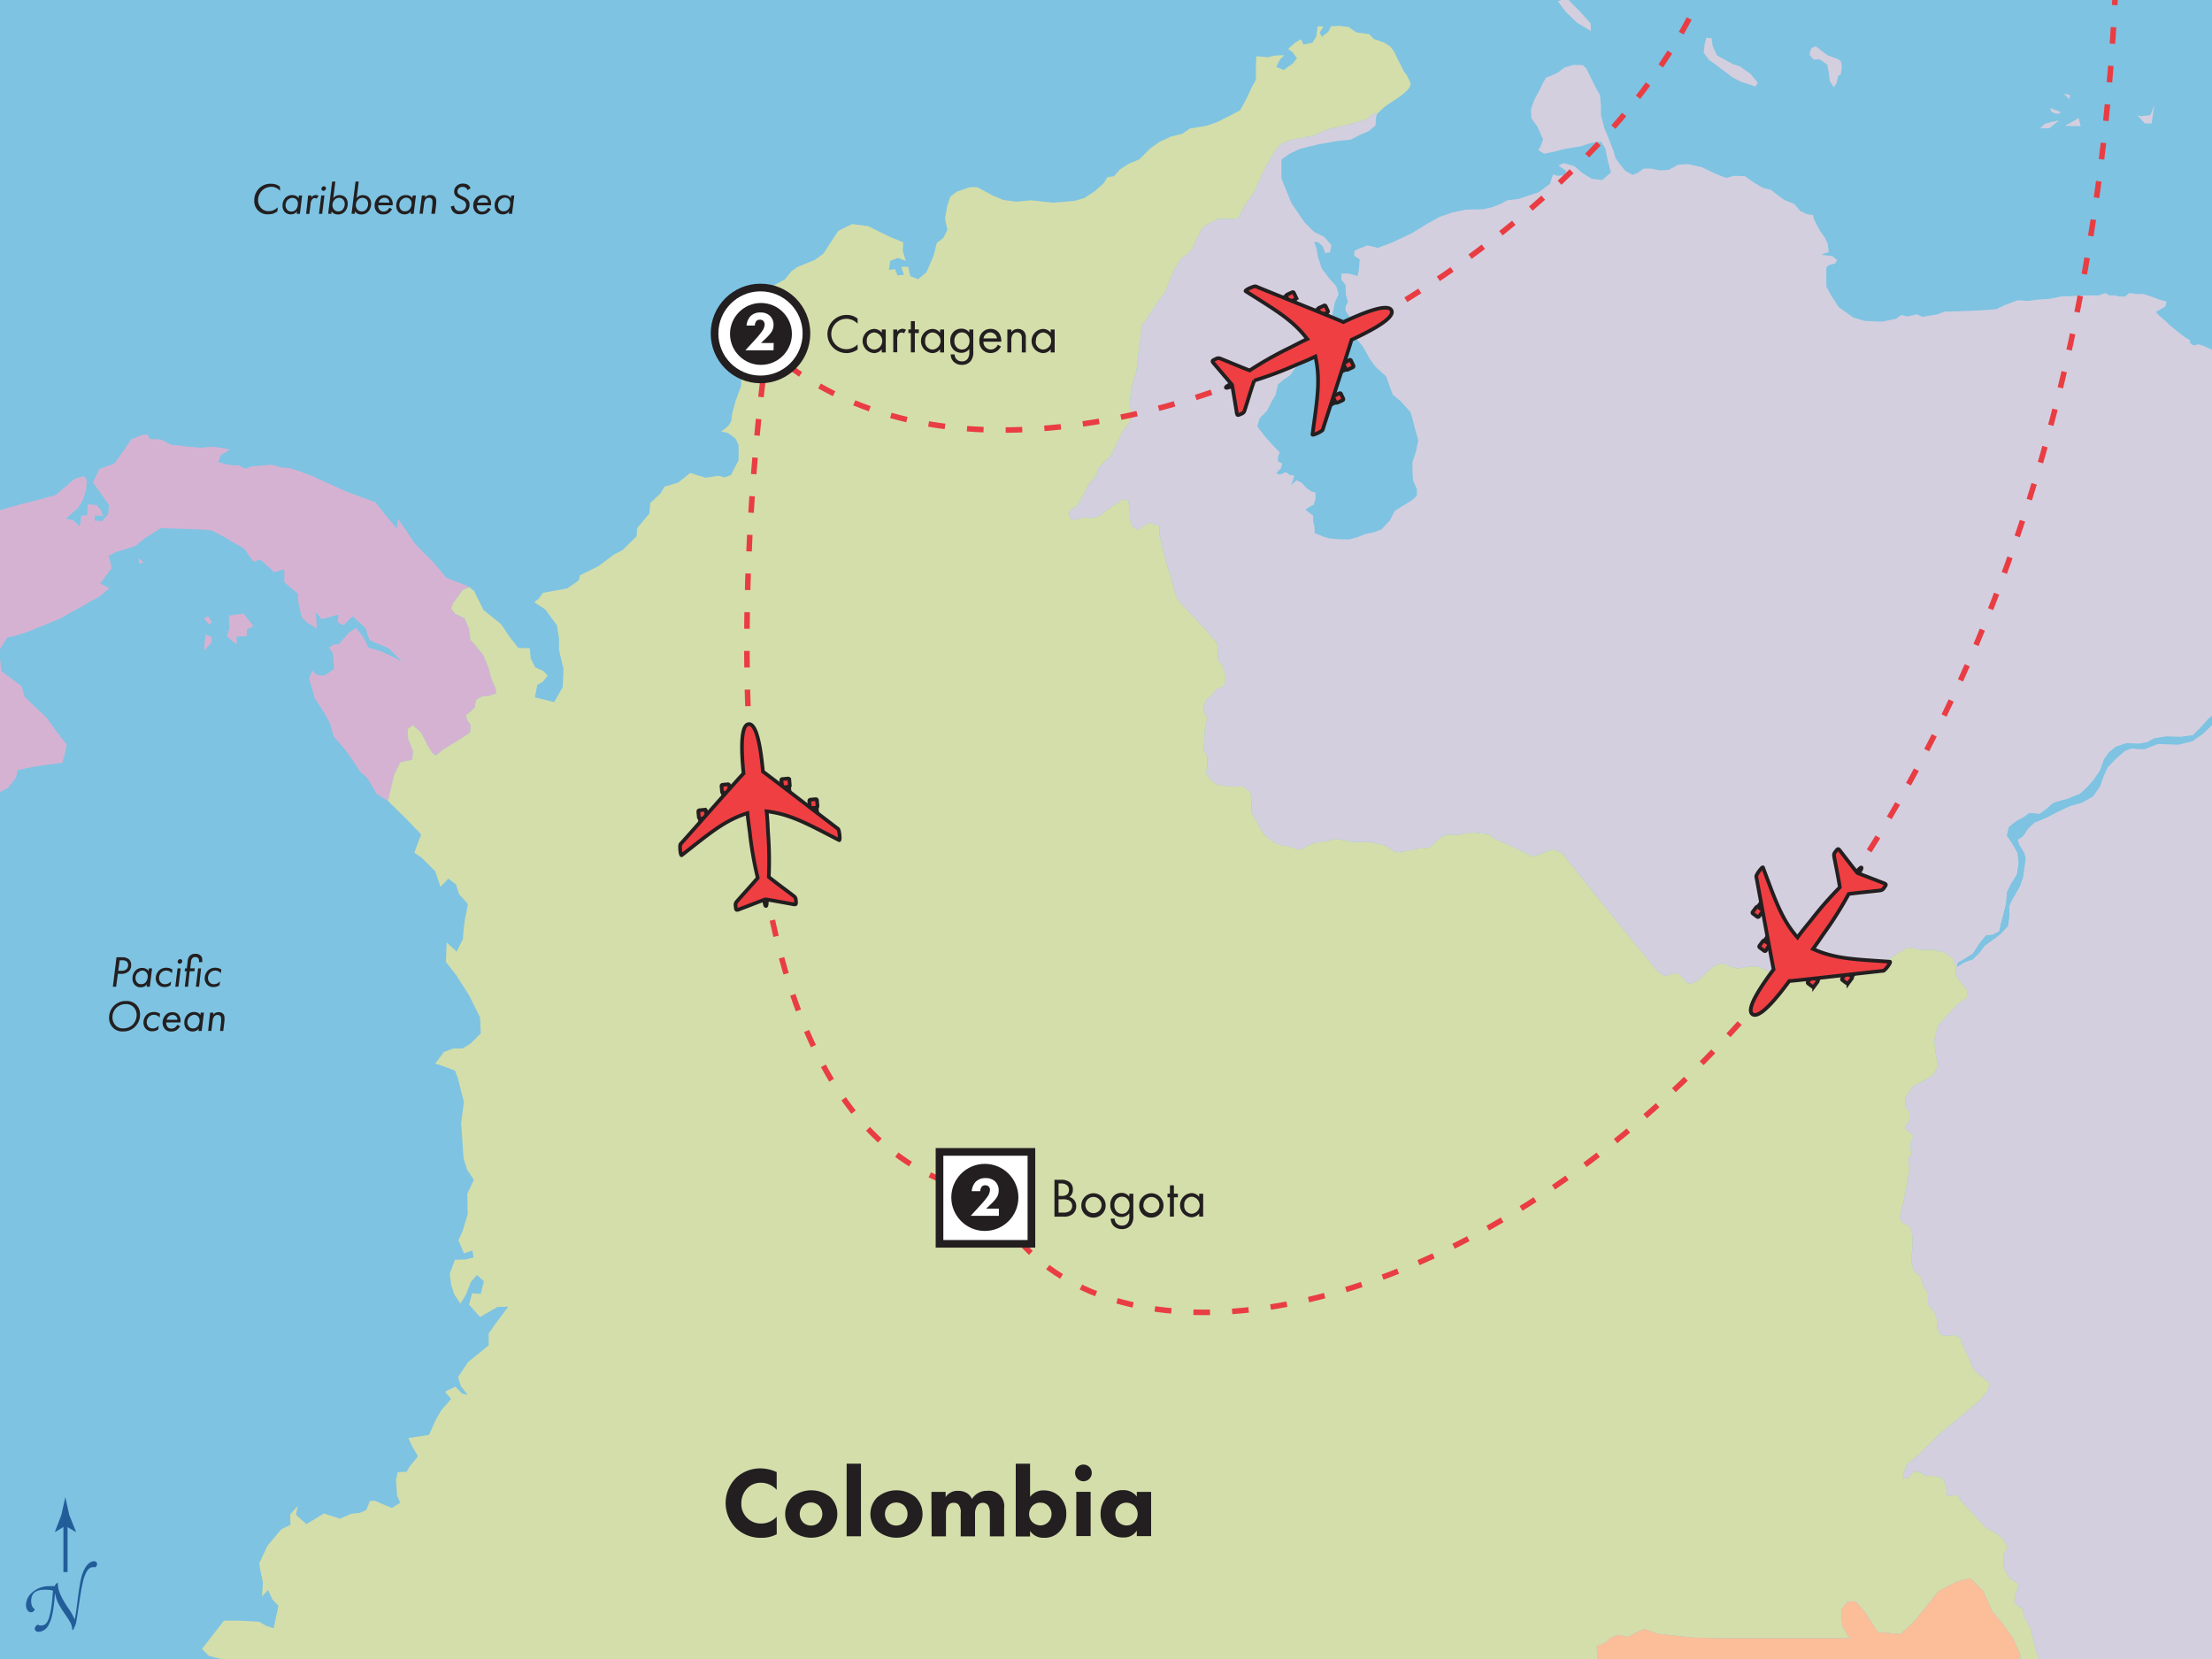<svg xmlns="http://www.w3.org/2000/svg" xmlns:xlink="http://www.w3.org/1999/xlink" viewBox="0 0 400 300"><rect x="0" y="0" width="400" height="300" fill="#333333" stroke="none"/><defs><style>.a,.m{fill:#fff;}.a,.e{stroke:#231f20;stroke-width:0.5px;}.b{fill:#231f20;}.c,.d{fill:#225d9a;}.d{stroke:#225d9a;stroke-width:0.75px;}.e{fill:#ef3f43;}.f{fill:#7ec3e2;}.g,.l{fill:none;}.h{fill:#d6b2d2;}.i{fill:#d3cfdf;}.j{fill:#d4deab;}.k{fill:#fbbe99;}.l{stroke:#e93d43;stroke-dasharray:3 4;}</style><symbol id="a" viewBox="0 0 22.28 25.5"><path class="e" d="M7.72,9c0,.17-.08.31-.17.31H6.83c-.09,0-.17-.14-.16-.31v-.7a.17.17,0,0,1,.17-.17h.71a.17.17,0,0,1,.17.17Z"/><polygon class="e" points="7.56 10.4 6.79 10.39 6.8 9.26 7.58 9.27 7.56 10.4"/><path class="e" d="M4.25,12.15c0,.17-.08.31-.17.3H3.36c-.09,0-.17-.14-.16-.31v-.7a.17.17,0,0,1,.17-.16h.72a.16.16,0,0,1,.16.16Z"/><polygon class="e" points="4.09 13.59 3.32 13.58 3.33 12.44 4.11 12.46 4.09 13.59"/><path class="e" d="M14.89,9c0,.17.08.31.17.3h.71c.1,0,.17-.14.16-.31v-.7a.16.16,0,0,0-.16-.16H15a.15.15,0,0,0-.16.17Z"/><polygon class="e" points="15.04 10.4 15.82 10.39 15.8 9.26 15.02 9.27 15.04 10.4"/><path class="e" d="M18.36,12.15c0,.17.08.31.18.3h.71c.09,0,.16-.14.16-.31v-.7a.16.16,0,0,0-.17-.16h-.71a.17.17,0,0,0-.17.17Z"/><polygon class="e" points="18.51 13.59 19.29 13.58 19.27 12.44 18.5 12.46 18.51 13.59"/><path class="e" d="M11.14,25.1c.13,0,.16-.58.21-.86.45.11,2.83.78,3.6,1,.27.07.32,0,.31-.55a.65.65,0,0,0-.22-.57c-.48-.47-2.23-2-3.14-2.92a50,50,0,0,0,.47-5.82c0-.53.11-1.72.08-3.09,3.24.7,5.48,2.3,9.44,4.84.17.13.18-1.37,0-1.54-1.09-1-8.6-8-9.42-8.72,0-2.57-.12-6.61-1.32-6.61s-1.35,4-1.33,6.61C9,7.54,1.49,14.62.4,15.59c-.2.17-.19,1.67,0,1.54,4-2.55,6.19-4.14,9.43-4.84,0,1.36.09,2.56.08,3.09a49.75,49.75,0,0,0,.48,5.81c-.91.89-2.66,2.46-3.14,2.93a.65.65,0,0,0-.22.57c0,.5,0,.62.31.55.77-.21,3.16-.88,3.61-1C11,24.52,11,25.1,11.14,25.1Z"/></symbol><symbol id="d" viewBox="0 0 6.5 6.5"><rect class="a" x="0.25" y="0.25" width="6" height="6"/><circle class="b" cx="3.21" cy="3.22" r="2.19"/></symbol><symbol id="e" viewBox="0 0 6.5 6.5"><circle class="a" cx="3.25" cy="3.25" r="3"/><circle class="b" cx="3.28" cy="3.28" r="2.02"/></symbol><symbol id="f" viewBox="0 0 12.83 24.36"><path class="c" d="M5,16.1c.09,0,.13,0,.17-.08a1.14,1.14,0,0,1,.42-.5c.08,0,.12,0,.12,0,0,1.28.46,2.42,1.85,4.51a11.57,11.57,0,0,1,1.16,2c0,.09,0,.08.06,0,.11-.49.26-1.42.37-2.33.53-4.26.76-5.19,1.07-6,.51-1.36,1.3-2.1,2-2.1a.52.52,0,0,1,.59.48.83.83,0,0,1-.2.51.3.3,0,0,1-.32.09.74.74,0,0,0-.28,0c-.59,0-1.25.62-1.73,2.52-.28,1.19-.4,1.9-.91,5.33-.11.73-.28,1.78-.34,2.1a2.54,2.54,0,0,1-.2.63c-.06.14-.15.39-.29.65s-.22.12-.22,0a3.08,3.08,0,0,0-.52-1.51c-.32-.62-1.38-2-1.73-2.69a6.3,6.3,0,0,1-.82-2.12c0-.16-.06-.16-.08,0-.23,3.18-.6,4.56-1.08,5.42a2.18,2.18,0,0,1-1.84,1.36c-.51,0-.82-.32-.68-.74a.94.94,0,0,1,.31-.45c.12-.09.23-.12.31-.08a.78.78,0,0,0,.45.12c1,0,1.41-.74,1.79-2.72a21.6,21.6,0,0,0,.29-2.29,10,10,0,0,1,.11-1.08c0-.17,0-.22-.09-.25a5.81,5.81,0,0,0-1.51-.12c-1.53,0-2.32.65-2.35,2,0,1.05.46,1.39.57,1.45a.18.18,0,0,1,0,.29.74.74,0,0,1-.57.33c-.65,0-.93-.71-.93-1.33a3,3,0,0,1,1-2.15,4.52,4.52,0,0,1,3.35-1.24A3.76,3.76,0,0,1,5,16.1Z"/><line class="d" x1="7.09" y1="13.56" x2="7.09" y2="5.02"/><path class="c" d="M7.06,5.19,5.18,6.33l0-.06L6.35,3.21,7.06,0l.71,3.21L9,6.27l0,.06Z"/></symbol></defs><title>5DColombia17</title><polygon class="f" points="-2.6 303 -3 -2.33 402.6 -3 403 302.33 -2.6 303 -2.6 303"/><path class="g" d="M-.63,92.44l2.18-.62,2.18-.62,3.18-.81,3.18-.87,1.68-1.43,1.68-1.43.87-.31.87-.25.25.37.25.44-.06.81-.06.87-.25.87-.31.87-.44.75-.5.81L13,92.81l-1.12,1,.69.13.69.12.56.56.56.62.19-1,.12-1,.56-.06h.5l.06-1,.06-1,.81.06.75.06.44.5.37.44.19.56.19.5-.75-.06h-.75v.93h.69l.62.06.56-.62.56-.62.06-.87.06-.81-1.43-2.06-1.43-2L17.38,86l.56-1.18,1.37-.5,1.37-.5,1.18-1.68,1.18-1.68.37-.56.37-.5.94-.37.93-.37.5-.06.44-.06.31.44.25.44h1l.93.06.87.44.87.5,1.31.12,1.31.19,1.5.13,1.49.12,1.12-.12,1.12-.06,1.5.25,1.43.25-.81.5-.87.5-.25.69-.25.62,1.06.25,1,.25.87.06h.81l.62.31.56.31.56-.25.62-.19,1.74-.12L49,84l.93.25,1,.31h.75l.75.06,2,.69,2,.75,3.12,1.43,3.18,1.43,2.56.94,2.56.93,1.93,2.43,2,2.37.06-.94.06-.93L73.47,96,75,98.3,76.65,100l1.68,1.68L79.52,103l1.18,1.43,2.06.81,2.06.81-.62.37.69-.31.87.75,1.68,3.43,3.18,2.56,1.56,2.31,1.56,2h2.06l.19,1.93.81,1.56,1.5.69.75.81-.87,1.12-1,.56-.44,2.24,3.49.87,1.56-2.74.12-3.24-.81-3.43V115.5l-.37-2.43-2.12-2.87-2-1.31.81-.62.75-1.06,4.42-.81,2.06-1.43.25-.93,3.37-1.68,2.74-2.06,1.56-.81L115.11,97l.12-1.5,2.18-2.62.19-1.93,1.87-1.74.69-1.19,2.49-.75,2.18-1.74,2.74.87,2.37-.37,1.06.31,1.18-.44,1.37-2.68V80.47L133,79.29l-1.37-1L130.44,78l1.25-1,.56-.94.12-1.25.69-2.49.94-2.49.12-3.05,1.12-1.25.12-1.87-4.67,2.68,2.06-1.81L134,62.64l1.43-.62-.31-1.62L134,60.21l1.93-2.37.44-1.25V54.67l1-.93,2.24-1.93L142,50.49l1.18-1.5,1.12-.75L147.33,47l1.56-1.12,1.25-1.93,1.43-2.18,2.49-1.25,2.93.37,2.49,1.25,1.56.75,2.31.94-.13,1.5.56,1.87-1.37-.56-1.43.56-.25,1.62,1.12-.12.44,1.12,1.18-.12-.5-1.43h1.25l.37,1.68,1.43.56,1.5-1.25,1.31-3.05.56-2.24,1.18-.94.75-1.43-.44-2,.37-2.31.56-1.68,1.18-.93,1.31-.44,1.06-.37h1.37l1.25.69,1.5.81,1.93.81,2.37.31,2.68-.25,3.86.44,3.93-.31,1.87-.56,1.81-1.18,1.62-1.43.68-1.12,1.18-.19,1.12-1.25,1.56-1L206,28.8l2-2,1.68-1.18,2.06-.93,2-.5,1.37-.94,3-.5,2-.69,2.8-1.43,1.31-.69.75-1.31.56-1.12.81-1.74.75-1.37V11.85l.06-1.68,2.06.19L230.6,10l1.68-.06-.81.75-.68,1.37,1.37.56,1.62-1.18.75-.94-.81-1.12-.81-.56,1.43-1.25.94-.5.44.93,1.62-.31L238,6.61l.25-1.87,1.06.06-.68,1.06.37.81,1.18-.93.5-1,1.56-.06,1.56.19,1.5,1,2.31.31.81.87,1.81.62,1.18.75.69.93.56,1.18.69,1.31.5,1.06.5.62.44.87.31.75-.19.62-.44.56-.93.81-.94.68-1.18.75-1.12.81-1.18,1.12h0l-.24.49-.13,1.68-1.31,1.06-1.62.69-1.56.81-2.43.25-3.49.62-3.3.81-1.93.93-1.37,1v3.37l.56,1.43,1.25,3.05,2.37,3.49L237.65,42l1.81.87,1.31,1.5-.25,1.31-.87.12-.44-1.18-.87-.81h-.69l.44,1.25.25,1.5.69,2.06,1.31,1.75,1.31,1.43.44,1.43-.68,1.5-.44,2.18-.19,1.74-.25,1.12-1.31.75L237,61.9l-1.18,1.5-.56,1.87-1.12,1.37-.87,1.25-1.12.75-1.06.87-.44,1.93L230,72.56l-.87,1.75-1.31,1.31-.44,1.5,1.31,1.75,1.56,1.74,1.18,1.18-.31.87v.75l.75.44-.19.81-.87.93.62.25,1.12-.44.62.44L234,86l-.19.81-.44.93,1.06-.93.94.5.93,1,.87.56.68.19v1.12l-.31,1.06-.81.44-.75.44.69.56.75.56v1l.25,1.06v1.06l.87.37.75.31,1.06.31,1.49.12,2.06.06,1.43-.37,1.56-.62,1.56-.31,1.31-.5,1.5-1.56.93-1.81,1.5-.94,1.62-1,.87-.81V88.45l-.68-1.56-.12-1.68V83.59l.62-1.87.44-2.12-.62-2.18-.37-1.5L255,74.49l-1.68-1.87-1.5-1.25-.62-1.68-.56-1.62-2-1.81L247.74,65l-1.37-2.43-1.25-1.43-.25-1.25.25-1.18-.81-1.06-1-1.37v-.81l.44-.81-.37-1.31-.06-1.81-.75-.87V49.49l1.06-.06,1.31.31.56.19.25-1.37.13-1.68-1-.62.06-.93.87-.37,1.43-.56,1.93.44,2.49-.93,3.68-1.74,2.87-1.75,2.12-1.18,2.37-.81,2.43-.5,3.05-.06,1.62-.37,1.5-.56,1.25-.69L274.6,36l3.62-1.18,2.06-1.56.56-1.68.87.25,1.25-.12.25-.75-1.37-1,.93-.44,1.93.56,1.43,1.25,1.75,1.06,1.87.19,1.56-1.37-.56-2.06-.44-2.24-.81-1.25-1.87.25-1.68.56-3,.5-2.18.56-1.56.31-1.06-.69.44-.69.44-1.25L278,22.82l-1.06-1.43-.06-1.62.56-1.62,1-1.87L279,15l.56-.93.81-.31,1.25-.56,1.25-.94,1.68-.5,1.68.06.62.62.75,1.56.87,1.74.81,1.43.19,1.93v1.68l.62,2.49.56,1.25.62,1.62.5,1.25.31,1.18.75,1.06,1.06,1.31,1.31.69.87-.31,1.12-.81h1.37l1.43.31,1.68-.06,1.74-.94,1.75-.12,2.55.56,2.31,1.12,2.06.81,1.5-.37,1.93.06,1.75,1.25,1.5.87,1.5.37,1.31,1.06,1.06.75,1.81.75,1.06,1.25,1.18.56,1.12.19.25.87.93,1.81L330,43l.5,1.06.19,1.56-.69.12-.62.31,1.93.25.87.69-.31.62-1.18.31-.44.44V51.8l.87,1.62,1.37,2.12,2.62,1.87,2.06.62,3.12.12,2.55-.5.94-.69,1.12.25,1.74-.37,1,.44,2.68-.44,1.25-.5,2.24-.06,2-.06,2.68-.12,2.49-.19,1.56-.75,2.31-.87,1.93.12,1.81-.25,2.06-.12,2.06-.44,1.81-.06,2.62-.12h2.43l1.18-.44.69.44h1.12l.56.19h1.18L385,53l1.37.19h1.18l1.18.37,1.49.56,1.5.44-.19.87-1.74,1,.62.69,1.12.93.87.87,1.18.94,1.25,1,1.12.69V62l.62.44.93-.19.81.25,1.93.87,2.24.81.12.05L402.6-3-3-2.33l.13,95.65,1.06-.39ZM387.23,21l1.62-.19.69-1.74-.44,3.24h-1.25l-1.31-1.43Zm-11.34.31.38,1.5-2.87-.06,1.68-.93Zm-1.56-4.18-.12.81-1-1Zm-1.56,3.18-.77.27-1-.32-.31-.76Zm-3,2.06,1.19-.32,1.37-.3-1.75,1.43h-1.68ZM327.33,9.29l.25-.62.75-.31,1.06.81,1.06.81,1,.37,1,.37.44.31.19,1.12-.19,1.25-.5.37L332.13,15l-.5.87-.75-1.18-.19-1.5-.25-1.43-1.37-1-1.06.06-.31-.25-.5-.69ZM308.26,7.92l.31-1.12.44.06.5.06.19,1.37.81,1.74,1.74.93,1.12.62,1.18.37,2,1.37L317.86,15l-.44.69-2.62-.87L313.25,14l-1.62-1.25-1.68-1.25-.93-.69-.94-1.25Zm-25-8.29,2.49,2.49,1.87,2.12.06,1.37-2.49-1.5-2.06-2L281.71.25Z"/><path class="g" d="M40.63,300.18l-2.87-.75-1.25-1.25,4-5.11h2.81l3.55.19,1.25.75,1.37.44.87-4.05-1.12-1.19-.75-1.68-1.12,1.18.19-2.49L47.11,284l-.25-1.31,1.49-3.18,2.49-3,1.68-.81-.06-1.87,1.37-1.56-.31,1.62,1.87,1.68,3.18-1.93,2.87.94,2.06-.87,1.56-.19,1.18-.5.62-1.62.87-.06,3.12,1.31,1.5-.94-.56-1.43-.19-2.74.31-1.37,1.62-.06.56-1,1.5-1.81-1.06-1.81L73.85,260l3.74-.56,1.12-2.55L79.77,255,81.58,253l-1.12-1.31,1.87-.93L83.57,252l1,.25-1.25-1.62-.5-1.62,1.81-2.68,3.74-3.05v-2.12l1.25-1.81,2.31-3.05-2,.06-3.12,1.81-2-2.24.56-2.06,1.56.13.56-2.31-1.25-1.12-1.12,1.31-.87,2.24-1,1.62L82.14,234l-.56-1.74-.25-2,.94-2.49,1.87-.06,1.5-.37-.19-1.25-1.56.5-1-2.37.75-1.62.93-3.05-.06-3.74,1.18-2.49-1.25-1.87-.62-2.06-.44-6.36.5-3.8-.69-2.68-.37-1.5-.56-1.49-2.49-.93-1.06-.31,1.56-2.12,1.68-.62h1.68l1.43-.87,1.87-1.87L86.81,184l-1.93-3.93-2.43-3.8L80.64,174l.12-3.55,1.81,1.68,1.12-2.24.12-1.56.25-2.06.56-2.74L83,161.68l-.56-1.75-1.37-1.06-1.43,1.5-.93-2.8-2.49-2.49-1.31-.87,1.25-3.3-2.49-2.62-3.49-3.43-1.06-.69-1-.62-.81-1.37-.81-1.37-.56-.56-.62-.5-1.37-2-1.37-2-1.12-1.31-1.12-1.31L60,132l-.31-1.12-.5-1-.56-1-.81-1.25L57,126.34l-.5-1.75-.56-1.81.25-.75.31-.81.37.37.37.37.69.13.69.06.93-.56.87-.62-.06-1.43-.13-1.43-.37-.5-.31-.56.44-.25.44-.31h.87l.87-1,.87-1,.69-.5.75-.44.69.94.69.93.44.87.37.81,1.18.31,1.18.37,1.87.87,1.81.94-1.18-1.18-1.18-1.18-1.74-.75-1.74-.75-.37-1.12-.31-1.06-1.18-1.06-1.12-1.06-.87.81-.81.81-.56-.25-.5-.31.06-.68.06-.69-.69.19-.75.19-.81.25-.81.19-.5-.62-.56-.62.12,1.43.06,1.5-.81-.5-.87-.5-.5-.5-.56-.56-.25-1.25L54,109l-.06-.81-.06-.87-1.18-1-1.25-1.06v-2.37l-.93.31-.87.25-1.31-1.18L47,101.16l-.56.25-.56.19L45,100.42l-.87-1.25-1.87-1.06-1.81-1.06-1.06-.56-1.06-.56-1.18-.12L36,95.74l-3.43-.12-3.43-.12-1.56,1-1.5.93-.81.69-.75.62-1.75.56-1.74.5-.69.37-.69.37.31,1.06.25,1.12-1.06,1.43-1,1.37L19,106l.81.37-.87.75-.87.75-1.74.93-1.68,1-1.87,1L11,111.82l-3.18,1.31-3.12,1.25-1.68.5-1.68.44L.55,116.5l-.75,1.18.25,1.81.19,1.87.93.69.93.69.87.69.87.62.31,1,.31,1,1.93,1.87,2,1.87,1.81,2.49,1.87,2.43-.37,1.62-.44,1.62-2.49.31-2.49.37-1.5.31-1.56.31-.19.69-.12.62-.69.93-.75.93-.69.37-.62.38-.75-.06-.75-.06-.87.25-.62.24L-2.6,303l45.4-.08-1-1.75Zm.76-188.86L44,111l1.82,2.26-1.17.58L44.6,115l-1.82.07v1.46L41,115l.44-1.31Zm-3.79.07.73,1.09-.51.44-.95-1Zm-.44,3.35,1.09.44v1l-1.39,1.46ZM25.13,102l-.07-1.09.95.8Z"/><polygon class="h" points="-1.32 143.05 -0.57 143.11 0.18 143.17 0.8 142.8 1.49 142.42 2.24 141.49 2.92 140.55 3.05 139.93 3.23 139.25 4.79 138.93 6.29 138.62 8.78 138.25 11.27 137.94 11.71 136.32 12.08 134.7 10.21 132.26 8.41 129.77 6.41 127.9 4.48 126.03 4.17 125.03 3.86 124.04 2.98 123.41 2.11 122.73 1.18 122.04 0.24 121.36 0.05 119.49 -0.2 117.68 0.55 116.5 1.3 115.31 2.98 114.88 4.67 114.38 7.78 113.13 10.96 111.82 12.77 110.76 14.64 109.77 16.32 108.77 18.07 107.83 18.94 107.08 19.81 106.34 19 105.96 18.13 105.53 19.13 104.16 20.19 102.72 19.94 101.6 19.63 100.54 20.31 100.17 21 99.79 22.74 99.29 24.49 98.73 25.23 98.11 26.04 97.42 27.54 96.49 29.1 95.49 32.53 95.62 35.95 95.74 37.14 95.8 38.32 95.93 39.38 96.49 40.44 97.05 42.25 98.11 44.12 99.17 44.99 100.42 45.87 101.6 46.42 101.41 46.99 101.16 48.3 102.28 49.6 103.47 50.48 103.22 51.41 102.91 51.41 104.09 51.41 105.28 52.66 106.34 53.84 107.33 53.91 108.21 53.97 109.02 54.28 110.33 54.53 111.57 55.09 112.13 55.59 112.63 56.46 113.13 57.27 113.63 57.21 112.13 57.08 110.7 57.64 111.32 58.14 111.95 58.95 111.76 59.76 111.51 60.51 111.32 61.2 111.14 61.13 111.82 61.07 112.51 61.57 112.82 62.13 113.07 62.94 112.26 63.81 111.45 64.94 112.51 66.12 113.57 66.43 114.63 66.81 115.75 68.55 116.5 70.3 117.24 71.48 118.43 72.67 119.61 70.86 118.68 68.99 117.81 67.8 117.43 66.62 117.12 66.25 116.31 65.81 115.44 65.12 114.5 64.44 113.57 63.69 114 63 114.5 62.13 115.5 61.26 116.5 60.82 116.5 60.39 116.5 59.95 116.81 59.51 117.06 59.83 117.62 60.2 118.12 60.33 119.55 60.39 120.98 59.51 121.61 58.58 122.17 57.89 122.11 57.21 121.98 56.84 121.61 56.46 121.23 56.15 122.04 55.9 122.79 56.46 124.6 56.96 126.34 57.83 127.65 58.64 128.9 59.2 129.9 59.7 130.89 60.01 132.01 60.33 133.14 61.45 134.45 62.57 135.75 63.94 137.75 65.31 139.74 65.93 140.24 66.5 140.8 67.31 142.17 68.12 143.54 69.11 144.17 70.17 144.85 70.42 143.67 70.73 142.42 71.23 140.24 72.35 137.87 73.35 137.63 74.53 137.38 74.72 135.88 73.79 133.57 73.72 131.83 74.66 131.14 76.16 132.51 77.34 134.82 78.21 136.19 78.77 136.63 80.27 135.44 83.14 133.7 85.01 132.45 85.13 131.14 84.51 130.27 84.26 129.34 85.13 128.65 85.88 127.9 85.94 127.15 86.19 126.47 87.25 125.91 88.5 125.84 89.74 125.35 89.62 124.47 88.87 122.79 88.31 120.67 87.38 118.43 85.94 116.68 85.07 115.69 84.82 113.75 84.01 111.82 82.27 110.95 81.58 110.01 81.95 109.08 82.76 107.96 83.57 106.77 84.2 106.46 84.82 106.09 82.76 105.28 80.7 104.47 79.52 103.03 78.34 101.66 76.65 99.98 75.03 98.3 73.47 95.99 71.92 93.75 71.86 94.68 71.79 95.62 69.8 93.25 67.87 90.82 65.31 89.88 62.76 88.95 59.58 87.51 56.46 86.08 54.47 85.33 52.47 84.65 51.72 84.58 50.98 84.58 49.98 84.27 49.04 84.02 47.3 84.21 45.55 84.33 44.93 84.52 44.37 84.77 43.81 84.46 43.19 84.15 42.38 84.15 41.5 84.08 40.5 83.84 39.45 83.59 39.69 82.96 39.94 82.28 40.82 81.78 41.63 81.28 40.19 81.03 38.7 80.78 37.58 80.84 36.45 80.97 34.96 80.84 33.46 80.72 32.15 80.53 30.84 80.41 29.97 79.91 29.1 79.47 28.16 79.41 27.17 79.41 26.92 78.98 26.61 78.54 26.17 78.6 25.67 78.66 24.74 79.04 23.8 79.41 23.43 79.91 23.05 80.47 21.87 82.15 20.68 83.84 19.31 84.33 17.94 84.83 17.38 86.02 16.82 87.26 18.25 89.26 19.69 91.31 19.63 92.13 19.56 93 19 93.62 18.44 94.25 17.82 94.18 17.13 94.18 17.13 93.69 17.13 93.25 17.88 93.25 18.63 93.31 18.44 92.81 18.25 92.25 17.88 91.81 17.44 91.31 16.7 91.25 15.89 91.19 15.82 92.19 15.76 93.19 15.26 93.19 14.7 93.25 14.58 94.25 14.39 95.24 13.83 94.62 13.27 94.06 12.58 93.93 11.9 93.81 13.02 92.81 14.08 91.88 14.58 91.07 15.01 90.32 15.32 89.44 15.57 88.57 15.63 87.7 15.7 86.89 15.45 86.45 15.2 86.08 14.33 86.33 13.45 86.64 11.77 88.07 10.09 89.51 6.91 90.38 3.73 91.19 1.55 91.81 -0.63 92.44 -1.82 92.94 -2.87 93.33 -2.81 143.53 -2.19 143.3 -1.32 143.05"/><polygon class="h" points="38.26 115.18 37.16 114.74 36.87 117.66 38.26 116.2 38.26 115.18"/><polygon class="h" points="42.78 116.57 42.78 115.11 44.6 115.04 44.68 113.8 45.84 113.21 44.02 110.95 41.39 111.32 41.47 113.72 41.03 115.04 42.78 116.57"/><polygon class="h" points="38.33 112.48 37.6 111.39 36.87 111.9 37.82 112.92 38.33 112.48"/><polygon class="h" points="25.13 101.98 26 101.69 25.06 100.89 25.13 101.98"/><polygon class="i" points="401.44 129.52 400.01 131.08 398.32 132.7 396.45 134.01 393.96 134.63 391.53 134.57 390.22 134.51 389.1 134.94 387.86 135.44 386.8 135.44 385.42 135.32 384.18 135.82 382.62 137.19 381.12 138.75 380.38 140.37 379.75 142.17 378.44 144.04 376.39 145.17 374.33 145.73 372.09 146.79 369.78 147.97 367.91 148.72 366.73 149.84 365.79 151.21 364.86 151.84 365.11 152.77 365.98 154.14 366.29 155.14 366.1 156.63 365.79 158.69 365.29 160.19 364.61 161.37 363.73 162.93 363.3 163.93 363.36 165.36 363.11 167.42 361.74 168.91 360.06 170.16 358.87 171.03 357.94 172.28 356.75 173.46 355.32 173.96 354.57 174.4 353.95 174.83 354.01 174.15 355.26 173.4 356.75 172.47 358.06 170.47 359.12 169.16 360.37 169.04 361.55 168.41 361.86 166.92 362.36 165.11 362.8 163.24 362.92 161.37 363.73 159.75 364.73 158.13 365.04 156.14 364.86 154.27 363.92 152.58 362.92 151.09 363.3 149.53 364.67 148.47 365.85 147.85 366.98 147.04 367.97 147.1 368.78 147.22 370.15 146.23 371.28 145.23 372.02 144.98 373.83 144.48 376.14 143.54 377.51 142.3 378.63 140.99 379.75 139.37 380.5 137.31 381.31 136.13 382.56 135.07 384.61 134.38 386.73 134.51 388.23 134.26 389.6 133.51 391.59 133.2 394.4 133.26 396.58 132.95 397.76 131.77 399.39 129.96 401.63 128.09 402.77 127.78 402.69 64.26 402.56 64.2 400.32 63.39 398.39 62.52 397.58 62.27 396.64 62.46 396.02 62.02 396.02 61.52 394.9 60.84 393.65 59.84 392.47 58.91 391.59 58.03 390.47 57.1 389.85 56.41 391.59 55.41 391.78 54.54 390.29 54.11 388.79 53.55 387.61 53.17 386.42 53.17 385.05 52.98 384.3 53.61 383.12 53.61 382.56 53.42 381.44 53.42 380.75 52.98 379.56 53.42 377.13 53.42 374.52 53.55 372.71 53.61 370.65 54.04 368.59 54.17 366.79 54.42 364.86 54.29 362.55 55.17 360.99 55.91 358.5 56.1 355.82 56.23 353.82 56.29 351.58 56.35 350.33 56.85 347.65 57.28 346.66 56.85 344.91 57.22 343.79 56.97 342.85 57.66 340.3 58.16 337.18 58.03 335.13 57.41 332.51 55.54 331.14 53.42 330.26 51.8 330.26 49.56 330.26 48.37 330.7 47.94 331.88 47.63 332.2 47 331.32 46.32 329.39 46.07 330.01 45.76 330.7 45.63 330.51 44.07 330.01 43.01 329.02 41.58 328.08 39.77 327.83 38.9 326.71 38.71 325.53 38.15 324.47 36.9 322.66 36.16 321.6 35.41 320.29 34.35 318.8 33.97 317.3 33.1 315.55 31.86 313.62 31.79 312.13 32.17 310.07 31.36 307.76 30.23 305.21 29.67 303.46 29.8 301.72 30.73 300.04 30.8 298.6 30.48 297.23 30.48 296.11 31.29 295.24 31.61 293.93 30.92 292.87 29.61 292.12 28.55 291.81 27.37 291.31 26.12 290.69 24.5 290.13 23.25 289.5 20.76 289.5 19.08 289.31 17.15 288.5 15.71 287.63 13.97 286.88 12.41 286.26 11.79 284.58 11.72 282.89 12.22 281.65 13.16 280.4 13.72 279.59 14.03 279.03 14.96 278.41 16.27 277.41 18.14 276.85 19.76 276.91 21.38 277.97 22.82 279.03 25.19 278.6 26.43 278.16 27.12 279.22 27.8 280.78 27.49 282.96 26.93 285.95 26.43 287.63 25.87 289.5 25.62 290.31 26.87 290.75 29.11 291.31 31.17 289.75 32.54 287.88 32.35 286.14 31.29 284.7 30.05 282.77 29.49 281.84 29.92 283.21 30.92 282.96 31.67 281.71 31.79 280.84 31.54 280.28 33.23 278.22 34.78 274.61 35.97 272.55 36.22 271.3 36.9 269.81 37.47 268.19 37.84 265.13 37.9 262.7 38.4 260.33 39.21 258.21 40.39 255.35 42.14 251.67 43.88 249.18 44.82 247.24 44.38 245.81 44.94 244.94 45.32 244.88 46.25 245.87 46.88 245.75 48.56 245.5 49.93 244.94 49.74 243.63 49.43 242.57 49.49 242.57 50.62 243.32 51.49 243.38 53.3 243.75 54.6 243.32 55.41 243.32 56.23 244.31 57.6 245.12 58.66 244.88 59.84 245.12 61.09 246.37 62.52 247.74 64.95 248.68 66.26 250.67 68.07 251.23 69.69 251.86 71.37 253.35 72.62 255.04 74.49 255.47 75.92 255.84 77.42 256.47 79.6 256.03 81.72 255.41 83.59 255.41 85.21 255.53 86.89 256.22 88.45 256.22 89.63 255.35 90.44 253.73 91.44 252.23 92.38 251.29 94.18 249.8 95.74 248.49 96.24 246.93 96.55 245.37 97.17 243.94 97.55 241.88 97.49 240.39 97.36 239.33 97.05 238.58 96.74 237.71 96.36 237.71 95.3 237.46 94.25 237.46 93.25 236.71 92.69 236.03 92.13 236.77 91.69 237.58 91.25 237.89 90.19 237.89 89.07 237.21 88.89 236.34 88.32 235.4 87.33 234.47 86.83 233.41 87.76 233.84 86.83 234.03 86.02 233.16 85.83 232.53 85.39 231.41 85.83 230.79 85.58 231.66 84.65 231.85 83.84 231.1 83.4 231.1 82.65 231.41 81.78 230.23 80.59 228.67 78.85 227.36 77.1 227.8 75.61 229.11 74.3 229.98 72.56 230.66 71.43 231.1 69.5 232.16 68.63 233.28 67.88 234.16 66.63 235.28 65.26 235.84 63.39 237.02 61.9 239.21 60.46 240.51 59.72 240.76 58.59 240.95 56.85 241.39 54.67 242.07 53.17 241.63 51.74 240.33 50.3 239.02 48.56 238.33 46.5 238.08 45.01 237.65 43.76 238.33 43.76 239.21 44.57 239.64 45.76 240.51 45.63 240.76 44.32 239.45 42.83 237.65 41.95 235.9 40.21 233.53 36.72 232.28 33.66 231.72 32.23 231.72 30.73 231.72 28.86 233.09 27.87 235.03 26.93 238.33 26.12 241.82 25.5 244.25 25.25 245.81 24.44 247.43 23.75 248.74 22.69 248.87 21.01 249.11 20.52 248.12 20.64 247.24 21.51 245.19 22.13 242.63 22.82 240.26 23.32 237.4 24.56 233.78 25.19 231.91 25.87 230.73 27.06 228.86 30.17 226.86 34.54 225.24 36.97 224.37 38.46 223.93 39.46 223 39.58 220.38 39.58 218.45 40.46 217.33 41.33 216.46 43.08 215.71 44.82 214.83 45.88 213.59 46.75 212.4 48.68 211.53 50.68 210.66 52.86 209.54 54.29 207.98 56.66 207.35 57.72 206.48 58.72 206.23 61.15 205.8 64.27 205.49 67.2 204.93 68.94 204.49 70.81 204.3 73.3 204.74 75.05 204.3 76.36 203.18 77.67 201.75 80.59 200.87 82.47 199.75 83.46 198.63 84.65 198.19 86.08 196.88 87.58 196.01 89.32 194.89 91.38 193.39 92.38 193.39 93.44 194.02 94.12 195.89 93.56 197.57 93.69 198.94 93.25 200.31 92.13 201.43 91.38 202.56 90.63 203.3 90.19 204.05 90.63 204.3 92.38 204.3 93.69 204.74 95.18 205.8 95.87 206.92 94.99 207.98 94.56 209.66 95.12 209.66 96.61 210.22 99.11 210.84 101.54 211.97 105.21 212.59 107.65 213.46 109.02 216.2 111.95 218.07 113.94 219.2 115.25 220.07 116.25 220.26 117.62 220.26 119.36 221.19 120.55 221.69 122.85 221.25 124.16 219.94 124.6 219.07 125.78 218.01 126.59 217.58 128.34 218.32 129.96 217.89 131.77 217.76 133.64 217.64 135.63 218.32 136.81 218.32 138.56 218.07 139.87 218.95 141.05 220.19 141.93 222.56 142.24 224.81 142.24 226.12 143.23 226.3 144.73 226.3 146.91 227.3 148.66 228.42 150.71 230.35 152.4 231.66 152.83 233.34 153.14 234.97 153.71 236.4 153.02 237.71 152.4 239.83 152.15 241.57 151.71 244.75 152.27 247.68 152.27 250.55 152.9 252.42 154.14 254.41 153.89 256.47 153.46 258.52 153.27 260.33 151.59 261.39 150.96 263.7 150.96 266.13 150.53 269.18 150.84 270.31 151.71 273.05 152.9 275.11 153.89 277.22 154.89 278.53 154.45 280.71 153.58 282.46 154.2 284.08 156.32 292.31 166.54 299.23 175.02 300.35 176.21 301.41 176.52 302.53 176.02 303.59 176.02 304.83 177.51 305.71 177.95 307.02 177.33 309.88 174.71 311.5 174.15 312.69 174.71 314.25 175.15 316.86 174.71 318.17 174.9 320.04 175.77 321.73 176.08 323.16 175.64 324.78 175.21 326.34 175.02 327.83 174.71 329.7 174.9 331.26 175.02 333.44 174.4 335.19 173.71 336.81 173.71 339.36 174.02 341.42 173.59 343.42 172.22 345.04 171.34 347.47 171.78 349.59 171.78 351.52 172.22 353.08 173.28 353.7 174.9 353.7 176.45 354.82 177.95 355.69 178.95 355.69 180.44 354.14 181.44 352.39 183.31 350.46 185.49 349.77 188.11 350.02 190.29 350.46 192.78 349.59 194.4 347.59 195.59 345.85 196.46 344.54 198.52 344.54 200.2 345.28 201.07 345.28 202.57 344.6 203.57 344.6 204.31 345.28 204.63 345.97 205.5 345.47 206.62 345.47 207.81 345.72 208.8 345.04 209.43 345.28 211.48 344.72 214.97 344.16 217.47 343.73 219.03 343.54 220.21 343.98 221.08 345.28 221.7 345.85 223.39 345.85 225.44 345.6 228.19 346.16 229.93 347.34 230.87 347.78 232.55 348.65 233.86 348.65 235.91 349.77 237.22 350.21 238.35 350.33 240.28 350.9 241.4 352.2 241.59 353.64 241.4 354.51 242.02 354.94 243.33 356.01 245.51 356.88 247.69 358.44 249 359.75 250.06 359.5 251.5 358.13 253.12 355.76 255.17 350.9 259.16 346.9 263.09 344.79 264.89 344.23 266.39 344.1 267.39 345.04 267.27 346.1 266.08 347.15 266.21 348.21 266.89 350.08 266.89 351.39 267.39 351.95 269.01 352.08 270.57 353.89 270.32 354.82 271.63 356.69 273.62 359.06 276.24 361.18 277.42 362.24 278.36 363.05 279.79 362.24 281.35 362.36 283.6 363.42 285.4 365.04 286.46 364.48 288.33 364.23 289.89 365.73 290.95 365.98 292.26 367.16 294.38 368.35 299.12 369.16 301.61 369.32 302.38 403 302.33 402.77 128.74 401.44 129.52"/><polygon class="i" points="285.2 4.12 287.69 5.62 287.63 4.24 285.76 2.13 283.27 -0.37 281.71 0.26 283.14 2.13 285.2 4.12"/><polygon class="i" points="309.95 11.47 311.63 12.72 313.25 13.97 314.81 14.78 317.42 15.65 317.86 14.96 316.55 13.35 314.56 11.97 313.37 11.6 312.25 10.98 310.51 10.04 309.7 8.3 309.51 6.92 309.01 6.86 308.57 6.8 308.26 7.92 308.08 9.54 309.01 10.79 309.95 11.47"/><polygon class="i" points="328.02 10.79 329.08 10.73 330.45 11.72 330.7 13.16 330.89 14.65 331.63 15.84 332.13 14.96 332.38 13.78 332.88 13.41 333.07 12.16 332.88 11.04 332.45 10.73 331.45 10.35 330.45 9.98 329.39 9.17 328.33 8.36 327.58 8.67 327.33 9.29 327.21 9.85 327.71 10.54 328.02 10.79"/><polygon class="i" points="389.1 22.32 389.54 19.08 388.85 20.82 387.23 21.01 386.55 20.89 387.86 22.32 389.1 22.32"/><polygon class="i" points="376.26 22.82 375.89 21.32 375.08 21.82 373.4 22.75 376.26 22.82"/><polygon class="i" points="372.34 21.76 370.97 22.06 369.78 22.39 368.91 23.19 370.59 23.19 372.34 21.76"/><polygon class="i" points="374.33 17.15 373.21 16.96 374.21 17.96 374.33 17.15"/><polygon class="i" points="372 20.6 372.77 20.32 370.72 19.52 371.02 20.27 372 20.6"/><polygon class="j" points="368.35 299.12 367.16 294.38 365.98 292.26 365.73 290.95 364.23 289.89 364.48 288.33 365.04 286.46 363.42 285.4 362.36 283.6 362.24 281.35 363.05 279.79 362.24 278.36 361.18 277.42 359.06 276.24 356.69 273.62 354.82 271.63 353.89 270.32 352.08 270.57 351.95 269.01 351.39 267.39 350.08 266.89 348.21 266.89 347.15 266.21 346.1 266.08 345.04 267.27 344.1 267.39 344.23 266.39 344.79 264.89 346.9 263.09 350.9 259.16 355.76 255.17 358.13 253.12 359.5 251.5 359.75 250.06 358.44 249 356.88 247.69 356.01 245.51 354.94 243.33 354.51 242.02 353.64 241.4 352.2 241.59 350.9 241.4 350.33 240.28 350.21 238.35 349.77 237.22 348.65 235.91 348.65 233.86 347.78 232.55 347.34 230.87 346.16 229.93 345.6 228.19 345.85 225.44 345.85 223.39 345.28 221.7 343.98 221.08 343.54 220.21 343.73 219.03 344.16 217.47 344.72 214.97 345.28 211.48 345.04 209.43 345.72 208.8 345.47 207.81 345.47 206.62 345.97 205.5 345.28 204.63 344.6 204.31 344.6 203.57 345.28 202.57 345.28 201.07 344.54 200.2 344.54 198.52 345.85 196.46 347.59 195.59 349.59 194.4 350.46 192.78 350.02 190.29 349.77 188.11 350.46 185.49 352.39 183.31 354.14 181.44 355.69 180.44 355.69 178.95 354.82 177.95 353.7 176.45 353.7 174.9 353.08 173.28 351.52 172.22 349.59 171.78 347.47 171.78 345.04 171.34 343.42 172.22 341.42 173.59 339.36 174.02 336.81 173.71 335.19 173.71 333.44 174.4 331.26 175.02 329.7 174.9 327.83 174.71 326.34 175.02 324.78 175.21 323.16 175.64 321.73 176.08 320.04 175.77 318.17 174.9 316.86 174.71 314.25 175.15 312.69 174.71 311.5 174.15 309.88 174.71 307.02 177.33 305.71 177.95 304.83 177.51 303.59 176.02 302.53 176.02 301.41 176.52 300.35 176.21 299.23 175.02 292.31 166.54 284.08 156.32 282.46 154.2 280.71 153.58 278.53 154.45 277.22 154.89 275.11 153.89 273.05 152.9 270.31 151.71 269.18 150.84 266.13 150.53 263.7 150.96 261.39 150.96 260.33 151.59 258.52 153.27 256.47 153.46 254.41 153.89 252.42 154.14 250.55 152.9 247.68 152.27 244.75 152.27 241.57 151.71 239.83 152.15 237.71 152.4 236.4 153.02 234.97 153.71 233.34 153.14 231.66 152.83 230.35 152.4 228.42 150.71 227.3 148.66 226.3 146.91 226.3 144.73 226.12 143.23 224.81 142.24 222.56 142.24 220.19 141.93 218.95 141.05 218.07 139.87 218.32 138.56 218.32 136.81 217.64 135.63 217.76 133.64 217.89 131.77 218.32 129.96 217.58 128.34 218.01 126.59 219.07 125.78 219.94 124.6 221.25 124.16 221.69 122.85 221.19 120.55 220.26 119.36 220.26 117.62 220.07 116.25 219.2 115.25 218.07 113.94 216.2 111.95 213.46 109.02 212.59 107.65 211.97 105.21 210.84 101.54 210.22 99.11 209.66 96.61 209.66 95.12 207.98 94.56 206.92 94.99 205.8 95.87 204.74 95.18 204.3 93.69 204.3 92.38 204.05 90.63 203.3 90.19 202.56 90.63 201.43 91.38 200.31 92.13 198.94 93.25 197.57 93.69 195.89 93.56 194.02 94.12 193.39 93.44 193.39 92.38 194.89 91.38 196.01 89.32 196.88 87.58 198.19 86.08 198.63 84.65 199.75 83.46 200.87 82.47 201.75 80.59 203.18 77.67 204.3 76.36 204.74 75.05 204.3 73.3 204.49 70.81 204.93 68.94 205.49 67.2 205.8 64.27 206.23 61.15 206.48 58.72 207.35 57.72 207.98 56.66 209.54 54.29 210.66 52.86 211.53 50.68 212.4 48.68 213.59 46.75 214.83 45.88 215.71 44.82 216.46 43.08 217.33 41.33 218.45 40.46 220.38 39.58 223 39.58 223.93 39.46 224.37 38.46 225.24 36.97 226.86 34.54 228.86 30.17 230.73 27.06 231.91 25.87 233.78 25.19 237.4 24.56 240.26 23.32 242.63 22.82 245.19 22.13 247.24 21.51 248.12 20.64 249.11 20.52 249.18 20.51 249.11 20.51 250.3 19.39 251.42 18.58 252.6 17.83 253.54 17.15 254.47 16.34 254.91 15.78 255.1 15.15 254.79 14.4 254.35 13.53 253.85 12.91 253.35 11.85 252.67 10.54 252.11 9.36 251.42 8.42 250.24 7.67 248.43 7.05 247.62 6.18 245.31 5.87 243.82 4.87 242.26 4.68 240.7 4.74 240.2 5.74 239.02 6.67 238.64 5.87 239.33 4.8 238.27 4.74 238.02 6.61 237.33 7.73 235.71 8.05 235.28 7.11 234.34 7.61 232.91 8.86 233.72 9.42 234.53 10.54 233.78 11.47 232.16 12.66 230.79 12.1 231.47 10.73 232.28 9.98 230.6 10.04 229.23 10.35 227.18 10.17 227.11 11.85 227.11 14.4 226.36 15.78 225.55 17.52 224.99 18.64 224.25 19.95 222.94 20.64 220.13 22.07 218.14 22.75 215.15 23.25 213.78 24.19 211.78 24.69 209.72 25.62 208.04 26.81 206.05 28.8 204.11 29.61 202.56 30.61 201.43 31.86 200.25 32.04 199.56 33.16 197.94 34.6 196.14 35.78 194.26 36.34 190.34 36.65 186.47 36.22 183.8 36.47 181.43 36.16 179.49 35.35 178 34.54 176.75 33.85 175.38 33.85 174.32 34.22 173.01 34.66 171.83 35.59 171.27 37.28 170.89 39.58 171.33 41.58 170.58 43.01 169.4 43.95 168.84 46.19 167.53 49.24 166.03 50.49 164.6 49.93 164.22 48.25 162.98 48.25 163.48 49.68 162.29 49.81 161.86 48.68 160.73 48.81 160.98 47.19 162.42 46.63 163.79 47.19 163.23 45.32 163.35 43.82 161.05 42.89 159.49 42.14 156.99 40.89 154.06 40.52 151.57 41.77 150.14 43.95 148.89 45.88 147.33 47 144.28 48.25 143.16 49 141.97 50.49 139.6 51.8 137.36 53.73 136.36 54.67 136.36 56.6 135.93 57.85 134 60.22 135.12 60.4 135.43 62.02 134 62.65 132.75 64.58 130.69 66.39 135.37 63.7 135.24 65.57 134.12 66.82 134 69.88 133.06 72.37 132.38 74.86 132.25 76.11 131.69 77.04 130.44 78.04 131.63 78.29 133 79.29 133.56 80.47 133.56 83.21 132.19 85.89 131 86.33 129.94 86.02 127.58 86.39 124.83 85.52 122.65 87.26 120.16 88.01 119.47 89.2 117.6 90.94 117.42 92.87 115.23 95.49 115.11 96.99 112.56 99.48 111 100.29 108.25 102.35 104.89 104.03 104.64 104.97 102.58 106.4 98.16 107.21 97.41 108.27 96.6 108.89 98.59 110.2 100.71 113.07 101.09 115.5 101.09 117.56 101.9 120.98 101.77 124.22 100.22 126.97 96.72 126.09 97.16 123.85 98.16 123.29 99.03 122.17 98.28 121.36 96.79 120.67 95.98 119.11 95.79 117.18 93.73 117.18 92.17 115.19 90.62 112.88 87.44 110.33 85.75 106.9 84.88 106.15 84.2 106.46 83.57 106.77 82.76 107.96 81.95 109.08 81.58 110.01 82.27 110.95 84.01 111.82 84.82 113.75 85.07 115.69 85.94 116.68 87.38 118.43 88.31 120.67 88.87 122.79 89.62 124.47 89.74 125.35 88.5 125.84 87.25 125.91 86.19 126.47 85.94 127.15 85.88 127.9 85.13 128.65 84.26 129.34 84.51 130.27 85.13 131.14 85.01 132.45 83.14 133.7 80.27 135.44 78.77 136.63 78.21 136.19 77.34 134.82 76.16 132.51 74.66 131.14 73.72 131.83 73.79 133.57 74.72 135.88 74.53 137.38 73.35 137.63 72.35 137.87 71.23 140.24 70.73 142.42 70.42 143.67 70.17 144.85 73.66 148.28 76.16 150.9 74.91 154.2 76.22 155.08 78.71 157.57 79.65 160.37 81.08 158.88 82.45 159.94 83.01 161.68 84.63 163.49 84.07 166.23 83.82 168.29 83.7 169.85 82.58 172.09 80.77 170.41 80.64 173.96 82.45 176.27 84.88 180.07 86.81 184 86.94 186.86 85.07 188.73 83.64 189.6 81.95 189.6 80.27 190.23 78.71 192.35 79.77 192.66 82.27 193.59 82.83 195.09 83.2 196.59 83.89 199.27 83.39 203.07 83.82 209.43 84.45 211.48 85.69 213.35 84.51 215.85 84.57 219.59 83.64 222.64 82.89 224.26 83.89 226.63 85.44 226.13 85.63 227.38 84.13 227.75 82.27 227.81 81.33 230.31 81.58 232.3 82.14 234.04 83.26 235.73 84.26 234.11 85.13 231.86 86.25 230.56 87.5 231.68 86.94 233.98 85.38 233.86 84.82 235.91 86.81 238.16 89.93 236.35 91.92 236.29 89.62 239.34 88.37 241.15 88.37 243.27 84.63 246.32 82.83 249 83.32 250.62 84.57 252.25 83.57 252 82.33 250.75 80.46 251.68 81.58 252.99 79.77 255.05 78.71 256.92 77.59 259.47 73.85 260.04 74.53 261.53 75.59 263.34 74.1 265.15 73.54 266.14 71.92 266.21 71.61 267.58 71.79 270.32 72.35 271.75 70.86 272.69 67.74 271.38 66.87 271.44 66.25 273.06 65.06 273.56 63.5 273.75 61.45 274.62 58.58 273.68 55.4 275.62 53.53 273.93 53.84 272.31 52.47 273.87 52.53 275.74 50.85 276.55 48.36 279.54 46.86 282.72 47.11 284.03 47.55 286.21 47.36 288.71 48.48 287.52 49.23 289.2 50.35 290.39 49.48 294.44 48.11 294 46.86 293.26 43.31 293.07 40.5 293.07 36.52 298.18 37.76 299.43 40.63 300.18 41.81 301.17 42.8 302.93 288.93 302.52 288.75 297.68 289.63 297.31 290.5 296.93 291.18 296.19 292.62 295.62 294.3 296 295.92 295.19 297.35 294.56 299.72 295.44 306.14 296.12 310.82 296.25 322.78 296.25 334.75 296.25 334.19 295.87 333.13 293.88 332.94 291.07 334.07 289.64 335.56 289.58 337.25 291.51 339.55 295.13 343.66 295.5 346.22 293.13 348.46 290.33 350.58 287.71 353.95 285.96 356.32 285.4 358.62 287.71 360.24 291.32 362.05 293.5 364.05 296.25 365.35 299.3 365.11 302.39 369.32 302.38 369.16 301.61 368.35 299.12"/><polygon class="k" points="364.05 296.25 362.05 293.5 360.24 291.32 358.62 287.71 356.32 285.4 353.95 285.96 350.58 287.71 348.46 290.33 346.22 293.13 343.66 295.5 339.55 295.13 337.25 291.51 335.56 289.58 334.07 289.64 332.94 291.07 333.13 293.88 334.19 295.87 334.75 296.25 322.78 296.25 310.82 296.25 306.14 296.12 299.72 295.44 297.35 294.56 295.92 295.19 294.3 296 292.62 295.62 291.18 296.19 290.5 296.93 289.63 297.31 288.75 297.68 288.93 302.52 365.11 302.39 365.35 299.3 364.05 296.25"/><polygon class="f" points="399.39 129.96 397.76 131.77 396.58 132.95 394.4 133.26 391.59 133.2 389.6 133.51 388.23 134.26 386.73 134.51 384.61 134.38 382.56 135.07 381.31 136.13 380.5 137.31 379.75 139.37 378.63 140.99 377.51 142.3 376.14 143.54 373.83 144.48 372.02 144.98 371.28 145.23 370.15 146.23 368.78 147.22 367.97 147.1 366.98 147.04 365.85 147.85 364.67 148.47 363.3 149.53 362.92 151.09 363.92 152.58 364.86 154.27 365.04 156.14 364.73 158.13 363.73 159.75 362.92 161.37 362.8 163.24 362.36 165.11 361.86 166.92 361.55 168.41 360.37 169.04 359.12 169.16 358.06 170.47 356.75 172.47 355.26 173.4 354.01 174.15 353.95 174.83 354.57 174.4 355.32 173.96 356.75 173.46 357.94 172.28 358.87 171.03 360.06 170.16 361.74 168.91 363.11 167.42 363.36 165.36 363.3 163.93 363.73 162.93 364.61 161.37 365.29 160.19 365.79 158.69 366.1 156.63 366.29 155.14 365.98 154.14 365.11 152.77 364.86 151.84 365.79 151.21 366.73 149.84 367.91 148.72 369.78 147.97 372.09 146.79 374.33 145.73 376.39 145.17 378.44 144.04 379.75 142.17 380.38 140.37 381.12 138.75 382.62 137.19 384.18 135.82 385.42 135.32 386.8 135.44 387.86 135.44 389.1 134.94 390.22 134.51 391.53 134.57 393.96 134.63 396.45 134.01 398.32 132.7 400.01 131.08 401.44 129.52 402.77 128.74 402.77 127.78 401.63 128.09 399.39 129.96"/><path class="l" d="M177.62,215.51C117.44,204.65,138.71,63,138.71,63"/><path class="l" d="M308.39-3C287.58,49,185.77,105.1,138.71,63"/><use width="22.28" height="25.5" transform="translate(120.59 132.01) rotate(-5.45) scale(1.33)" xlink:href="#a"/><use width="22.28" height="25.5" transform="translate(245.68 42.55) rotate(65) scale(1.33)" xlink:href="#a"/><path class="l" d="M180.34,218.67C210.2,273,373.55,211.43,382.6-3"/><use width="22.28" height="25.5" transform="translate(328.59 192.52) rotate(-143.39) scale(1.33)" xlink:href="#a"/><path class="b" d="M191.88,213.34a2.47,2.47,0,0,1,1.53.42,1.65,1.65,0,0,1,.6,1.38,1.5,1.5,0,0,1-.66,1.31,1.67,1.67,0,0,1,1.27,1.68,1.84,1.84,0,0,1-.68,1.44,2.43,2.43,0,0,1-1.6.44h-1.66v-6.67Zm-.46,2.93H192c.39,0,1.31-.08,1.31-1.11S192.21,214,192,214h-.58Zm0,3h.85a1.84,1.84,0,0,0,1.17-.28,1.12,1.12,0,0,0,.44-.92,1.08,1.08,0,0,0-.57-1,2.32,2.32,0,0,0-1.13-.2h-.76Z"/><path class="b" d="M195.54,218a2.2,2.2,0,1,1,2.2,2.18A2.13,2.13,0,0,1,195.54,218Zm.74,0a1.46,1.46,0,1,0,1.46-1.55A1.44,1.44,0,0,0,196.28,218Z"/><path class="b" d="M204.22,215.86h.72v4a2.61,2.61,0,0,1-.4,1.63,2,2,0,0,1-1.66.77,2.05,2.05,0,0,1-1.48-.56,1.87,1.87,0,0,1-.54-1.34h.71a1.31,1.31,0,0,0,.32.86,1.29,1.29,0,0,0,1,.4,1.16,1.16,0,0,0,1.1-.58,1.93,1.93,0,0,0,.23-1.06v-.6a1.75,1.75,0,0,1-1.42.7,2,2,0,0,1-1.42-.56,2.25,2.25,0,0,1-.6-1.64,2.17,2.17,0,0,1,.6-1.61,2,2,0,0,1,1.42-.56,1.72,1.72,0,0,1,1.42.69Zm-2.28.93a1.58,1.58,0,0,0-.42,1.14,1.6,1.6,0,0,0,.47,1.22,1.26,1.26,0,0,0,.89.34,1.23,1.23,0,0,0,.91-.35,1.69,1.69,0,0,0,.47-1.2,1.64,1.64,0,0,0-.44-1.17,1.33,1.33,0,0,0-.94-.37A1.29,1.29,0,0,0,201.94,216.79Z"/><path class="b" d="M206,218a2.2,2.2,0,1,1,2.2,2.18A2.13,2.13,0,0,1,206,218Zm.74,0a1.46,1.46,0,1,0,1.46-1.55A1.44,1.44,0,0,0,206.78,218Z"/><path class="b" d="M212.28,216.52V220h-.72v-3.49h-.44v-.66h.44v-1.5h.72v1.5H213v.66Z"/><path class="b" d="M216.85,215.86h.72V220h-.72v-.58a1.75,1.75,0,0,1-1.42.7,2.19,2.19,0,0,1,0-4.37,1.71,1.71,0,0,1,1.42.69Zm-2.7,2.07a1.39,1.39,0,0,0,1.36,1.56,1.55,1.55,0,0,0,0-3.09A1.38,1.38,0,0,0,214.16,217.93Z"/><path class="b" d="M155.09,58.53a3.28,3.28,0,0,0-.87-.62,2.85,2.85,0,0,0-1.15-.26,2.75,2.75,0,0,0,0,5.5,2.77,2.77,0,0,0,1.24-.31,3,3,0,0,0,.77-.56v.92a3.47,3.47,0,0,1-2,.65,3.45,3.45,0,1,1,0-6.9,3.14,3.14,0,0,1,2,.66Z"/><path class="b" d="M159.45,59.58h.72v4.15h-.72v-.58a1.75,1.75,0,0,1-1.42.7,2.19,2.19,0,0,1,0-4.37,1.72,1.72,0,0,1,1.42.69Zm-2.7,2.07a1.39,1.39,0,0,0,1.36,1.56,1.55,1.55,0,0,0,0-3.09A1.38,1.38,0,0,0,156.75,61.64Z"/><path class="b" d="M161.53,59.58h.72V60a1.15,1.15,0,0,1,.94-.55,1.52,1.52,0,0,1,.64.17l-.34.65a.74.74,0,0,0-.42-.14.7.7,0,0,0-.58.26,1.79,1.79,0,0,0-.24,1.12v2.19h-.72Z"/><path class="b" d="M165.43,60.23v3.49h-.72V60.23h-.44v-.66h.44v-1.5h.72v1.5h.72v.66Z"/><path class="b" d="M170,59.58h.72v4.15H170v-.58a1.75,1.75,0,0,1-1.42.7,2.19,2.19,0,0,1,0-4.37,1.72,1.72,0,0,1,1.42.69Zm-2.7,2.07a1.39,1.39,0,0,0,1.36,1.56,1.55,1.55,0,0,0,0-3.09A1.38,1.38,0,0,0,167.31,61.64Z"/><path class="b" d="M175.27,59.58H176v4a2.61,2.61,0,0,1-.4,1.63,2,2,0,0,1-1.66.77,2.05,2.05,0,0,1-1.48-.56,1.87,1.87,0,0,1-.54-1.34h.71a1.3,1.3,0,0,0,.32.86,1.28,1.28,0,0,0,1,.4,1.16,1.16,0,0,0,1.1-.58,1.93,1.93,0,0,0,.23-1.06v-.6a1.75,1.75,0,0,1-1.42.7,2,2,0,0,1-1.42-.56,2.25,2.25,0,0,1-.6-1.64,2.18,2.18,0,0,1,.6-1.61,2,2,0,0,1,1.42-.56,1.73,1.73,0,0,1,1.42.69ZM173,60.5a1.58,1.58,0,0,0-.42,1.14,1.6,1.6,0,0,0,.47,1.22,1.25,1.25,0,0,0,.89.34,1.23,1.23,0,0,0,.91-.35,1.68,1.68,0,0,0,.47-1.2,1.64,1.64,0,0,0-.44-1.17,1.33,1.33,0,0,0-.94-.37A1.29,1.29,0,0,0,173,60.5Z"/><path class="b" d="M181,62.66a2.47,2.47,0,0,1-.51.67,2,2,0,0,1-1.38.51,2,2,0,0,1-2-2.17,2,2,0,0,1,2-2.2,1.86,1.86,0,0,1,1.57.76,2.79,2.79,0,0,1,.39,1.56h-3.23a1.33,1.33,0,0,0,1.32,1.41,1.26,1.26,0,0,0,.85-.3,1.65,1.65,0,0,0,.43-.57Zm-.71-1.47a1.24,1.24,0,0,0-1.22-1.08,1.26,1.26,0,0,0-1.22,1.08Z"/><path class="b" d="M182.16,59.58h.72v.48a1.46,1.46,0,0,1,1.19-.58,1.41,1.41,0,0,1,1.19.57,1.85,1.85,0,0,1,.24,1.11v2.57h-.72V61.17a1.22,1.22,0,0,0-.19-.76.81.81,0,0,0-.68-.3.91.91,0,0,0-.73.32,1.75,1.75,0,0,0-.3,1.12v2.17h-.72Z"/><path class="b" d="M190,59.58h.72v4.15H190v-.58a1.75,1.75,0,0,1-1.42.7,2.19,2.19,0,0,1,0-4.37,1.72,1.72,0,0,1,1.42.69Zm-2.7,2.07a1.39,1.39,0,0,0,1.36,1.56,1.55,1.55,0,0,0,0-3.09A1.38,1.38,0,0,0,187.34,61.64Z"/><path class="b" d="M140.46,277.43a5.58,5.58,0,0,1-2.65.65,6.43,6.43,0,0,1-4.72-1.75,6.43,6.43,0,0,1,0-9.07,6.37,6.37,0,0,1,4.48-1.73,7.15,7.15,0,0,1,2.88.67v3.21a3.81,3.81,0,0,0-2.81-1.28,3.37,3.37,0,0,0-2.45.94,3.85,3.85,0,0,0-1.13,2.77,3.51,3.51,0,0,0,3.64,3.66,3.79,3.79,0,0,0,2.75-1.24Z"/><path class="b" d="M150.2,276.78a5.4,5.4,0,0,1-7,0,4.31,4.31,0,0,1,0-6,5.4,5.4,0,0,1,7,0,4.31,4.31,0,0,1,0,6Zm-5-4.5a2.22,2.22,0,0,0,0,3,2,2,0,0,0,1.48.58,2,2,0,0,0,1.44-.58,2.22,2.22,0,0,0,0-3,2.13,2.13,0,0,0-2.92,0Z"/><path class="b" d="M155.69,264.68v13.13H153.1V264.68Z"/><path class="b" d="M165.61,276.78a5.4,5.4,0,0,1-7,0,4.31,4.31,0,0,1,0-6,5.4,5.4,0,0,1,7,0,4.31,4.31,0,0,1,0,6Zm-5-4.5a2.22,2.22,0,0,0,0,3,2,2,0,0,0,1.48.58,2,2,0,0,0,1.44-.58,2.22,2.22,0,0,0,0-3,2.13,2.13,0,0,0-2.92,0Z"/><path class="b" d="M168.43,269.78H171v.94a2.53,2.53,0,0,1,2.25-1.13,3,3,0,0,1,1.51.36,2.38,2.38,0,0,1,1,1.12,3.09,3.09,0,0,1,2.74-1.48,2.78,2.78,0,0,1,3.08,3.15v5.08H179v-4.07a2.65,2.65,0,0,0-.34-1.57,1.19,1.19,0,0,0-.94-.43,1.25,1.25,0,0,0-1,.49,2.58,2.58,0,0,0-.4,1.58v4h-2.59v-4.18a2.17,2.17,0,0,0-.41-1.57,1.17,1.17,0,0,0-.86-.32,1.27,1.27,0,0,0-.9.32,2.44,2.44,0,0,0-.5,1.64v4.11h-2.59Z"/><path class="b" d="M186.27,264.68v6a3,3,0,0,1,2.5-1.17,4,4,0,0,1,2.79,1.08,4.29,4.29,0,0,1,1.26,3.17,4.5,4.5,0,0,1-1.26,3.22,3.61,3.61,0,0,1-2.75,1.1,2.86,2.86,0,0,1-2.54-1.24v1h-2.59V264.68Zm.41,7.65a2.07,2.07,0,0,0-.58,1.48,2,2,0,0,0,.59,1.44,2.21,2.21,0,0,0,1.48.59,2,2,0,0,0,1.35-.56,2,2,0,0,0,.63-1.48,2.06,2.06,0,0,0-.63-1.53,1.88,1.88,0,0,0-1.39-.54A1.9,1.9,0,0,0,186.68,272.33Z"/><path class="b" d="M195.92,264.84a1.51,1.51,0,1,1-1.51,1.51A1.5,1.5,0,0,1,195.92,264.84Zm1.3,4.93v8h-2.59v-8Z"/><path class="b" d="M205.57,269.78h2.59v8h-2.59v-1a2.67,2.67,0,0,1-2.38,1.24,3.8,3.8,0,0,1-3-1.22,4.25,4.25,0,0,1-1.17-3,4.57,4.57,0,0,1,1.24-3.24,3.87,3.87,0,0,1,2.79-1.1,3,3,0,0,1,2.52,1.17Zm-3.29,2.54a2,2,0,0,0-.59,1.46,2.07,2.07,0,0,0,.54,1.44,2.13,2.13,0,0,0,1.53.63,1.92,1.92,0,0,0,1.35-.56,2.13,2.13,0,0,0,0-3,2.17,2.17,0,0,0-1.44-.56A2,2,0,0,0,202.27,272.31Z"/><path class="b" d="M22.06,173.1a1.87,1.87,0,0,1,1.29.41,1.39,1.39,0,0,1,.37,1,1.57,1.57,0,0,1-.43,1.13,2.07,2.07,0,0,1-1.51.46h-.46L21,178.43h-.59l.66-5.33Zm-.68,2.45h.5a1.4,1.4,0,0,0,1-.29,1,1,0,0,0,.29-.74.8.8,0,0,0-.3-.68,1.32,1.32,0,0,0-.78-.19h-.44Z"/><path class="b" d="M26.92,175.11h.58l-.41,3.32h-.58l.06-.46a1.25,1.25,0,0,1-1.1.56,1.38,1.38,0,0,1-1.08-.41,1.65,1.65,0,0,1-.43-1.18,2,2,0,0,1,.58-1.47,1.63,1.63,0,0,1,1.19-.43,1.45,1.45,0,0,1,.7.16,1.11,1.11,0,0,1,.44.39Zm-2,.74a1.47,1.47,0,0,0-.42,1,1.21,1.21,0,0,0,.34.87.93.93,0,0,0,.67.25,1.07,1.07,0,0,0,.82-.33,1.61,1.61,0,0,0,.38-1.08,1.06,1.06,0,0,0-.31-.8,1,1,0,0,0-.68-.26A1.14,1.14,0,0,0,25,175.86Z"/><path class="b" d="M31.09,176a1.74,1.74,0,0,0-.42-.35,1.3,1.3,0,0,0-.6-.14,1.25,1.25,0,0,0-.89.34,1.36,1.36,0,0,0-.42,1,1.14,1.14,0,0,0,.32.83,1,1,0,0,0,.77.29,1.25,1.25,0,0,0,.62-.14,1.54,1.54,0,0,0,.46-.38l-.08.69a1.56,1.56,0,0,1-.48.26,1.91,1.91,0,0,1-.59.09,1.54,1.54,0,0,1-1.17-.44,1.63,1.63,0,0,1-.44-1.16,2,2,0,0,1,.58-1.39,1.86,1.86,0,0,1,1.34-.5,1.91,1.91,0,0,1,1.08.32Z"/><path class="b" d="M32.68,175.11l-.41,3.32H31.7l.41-3.32Zm-.43-1.51a.44.44,0,0,1,.34-.15.34.34,0,0,1,.26.1.36.36,0,0,1,.1.26.44.44,0,0,1-.13.32.43.43,0,0,1-.32.14.36.36,0,0,1-.27-.11.34.34,0,0,1-.1-.25A.47.47,0,0,1,32.25,173.6Z"/><path class="b" d="M34.3,175.64,34,178.43h-.58l.34-2.79H33.4l.06-.53h.32l.15-1.25a1.64,1.64,0,0,1,.38-1,1.27,1.27,0,0,1,1-.38,1.3,1.3,0,0,1,1,.35,1,1,0,0,1,.26.73,4.12,4.12,0,0,1,0,.42h-.58c0-.08,0-.22,0-.3a.59.59,0,0,0-.18-.45.74.74,0,0,0-.5-.16.69.69,0,0,0-.55.22,1,1,0,0,0-.21.56l-.15,1.25h.82l-.06.53Zm2.06-.53L36,178.43h-.58l.41-3.32Z"/><path class="b" d="M39.94,176a1.75,1.75,0,0,0-.42-.35,1.3,1.3,0,0,0-.6-.14,1.25,1.25,0,0,0-.89.34,1.36,1.36,0,0,0-.42,1,1.14,1.14,0,0,0,.32.83,1,1,0,0,0,.77.29,1.25,1.25,0,0,0,.62-.14,1.55,1.55,0,0,0,.46-.38l-.08.69a1.56,1.56,0,0,1-.48.26,1.91,1.91,0,0,1-.59.09,1.54,1.54,0,0,1-1.17-.44,1.63,1.63,0,0,1-.44-1.16,2,2,0,0,1,.58-1.39,1.86,1.86,0,0,1,1.34-.5,1.91,1.91,0,0,1,1.08.32Z"/><path class="b" d="M20.42,185.83a2.47,2.47,0,0,1-.69-1.77,3,3,0,0,1,.91-2.21,3,3,0,0,1,2.19-.84,2.43,2.43,0,0,1,1.79.67,2.36,2.36,0,0,1,.7,1.74,3,3,0,0,1-3.13,3.1A2.39,2.39,0,0,1,20.42,185.83Zm.66-3.63a2.36,2.36,0,0,0-.74,1.75,2.06,2.06,0,0,0,.55,1.47,1.82,1.82,0,0,0,1.36.54,2.47,2.47,0,0,0,1.73-.64,2.57,2.57,0,0,0,.73-1.79,2,2,0,0,0-.56-1.42,1.89,1.89,0,0,0-1.38-.54A2.47,2.47,0,0,0,21.08,182.2Z"/><path class="b" d="M28.86,184a1.74,1.74,0,0,0-.42-.35,1.3,1.3,0,0,0-.6-.14,1.25,1.25,0,0,0-.89.34,1.36,1.36,0,0,0-.42,1,1.14,1.14,0,0,0,.32.83,1,1,0,0,0,.77.29,1.25,1.25,0,0,0,.62-.14,1.55,1.55,0,0,0,.46-.38l-.08.69a1.56,1.56,0,0,1-.48.26,1.88,1.88,0,0,1-.59.09,1.54,1.54,0,0,1-1.17-.44,1.63,1.63,0,0,1-.44-1.16,2,2,0,0,1,.58-1.39,1.86,1.86,0,0,1,1.34-.5,1.91,1.91,0,0,1,1.08.32Z"/><path class="b" d="M32.57,185.58a2.32,2.32,0,0,1-.62.69,1.7,1.7,0,0,1-1,.26,1.39,1.39,0,0,1-1.1-.42,1.64,1.64,0,0,1-.44-1.19A2,2,0,0,1,30,183.5a1.53,1.53,0,0,1,1.16-.46,1.45,1.45,0,0,1,1.08.39,1.73,1.73,0,0,1,.38,1.46H30.06a1.15,1.15,0,0,0,.3.88A.87.87,0,0,0,31,186a1.08,1.08,0,0,0,.64-.18,1.66,1.66,0,0,0,.43-.51Zm-.48-1.17a1,1,0,0,0-.28-.66.85.85,0,0,0-.61-.21,1,1,0,0,0-.73.28,1.25,1.25,0,0,0-.32.58Z"/><path class="b" d="M36.3,183.11h.58l-.41,3.32h-.58l.06-.46a1.4,1.4,0,0,1-.42.39,1.58,1.58,0,0,1-1.77-.24,1.65,1.65,0,0,1-.43-1.18,2,2,0,0,1,.58-1.47A1.63,1.63,0,0,1,35.1,183a1.45,1.45,0,0,1,.7.16,1.12,1.12,0,0,1,.44.39Zm-2,.74a1.47,1.47,0,0,0-.42,1,1.2,1.2,0,0,0,.34.87.93.93,0,0,0,.67.25,1.07,1.07,0,0,0,.82-.33,1.61,1.61,0,0,0,.38-1.08,1.05,1.05,0,0,0-.31-.8,1,1,0,0,0-.68-.26A1.14,1.14,0,0,0,34.34,183.86Z"/><path class="b" d="M38,183.11h.58l0,.38a1.49,1.49,0,0,1,.34-.31,1.15,1.15,0,0,1,.62-.15,1.09,1.09,0,0,1,.79.29,1,1,0,0,1,.26.74,4.82,4.82,0,0,1,0,.55l-.22,1.82h-.58l.2-1.66c0-.14,0-.42,0-.57a.68.68,0,0,0-.17-.5.65.65,0,0,0-.46-.17.81.81,0,0,0-.59.23,1.66,1.66,0,0,0-.33.92l-.22,1.74h-.58Z"/><path class="b" d="M50.66,34.51A2.18,2.18,0,0,0,50,34a1.88,1.88,0,0,0-.9-.22,2.42,2.42,0,0,0-1.73.7,2.47,2.47,0,0,0-.7,1.71,2.05,2.05,0,0,0,.56,1.44,1.76,1.76,0,0,0,1.34.55,2.22,2.22,0,0,0,1-.22,3.53,3.53,0,0,0,.67-.47l-.09.74a3.66,3.66,0,0,1-.68.38,3.11,3.11,0,0,1-1,.14,2.36,2.36,0,0,1-2.49-2.49,3,3,0,0,1,.9-2.22,2.91,2.91,0,0,1,2.16-.81,2.82,2.82,0,0,1,1,.18,2.93,2.93,0,0,1,.57.34Z"/><path class="b" d="M54.06,35.35h.58l-.41,3.32h-.58l.06-.46a1.4,1.4,0,0,1-.42.39,1.58,1.58,0,0,1-1.77-.24,1.65,1.65,0,0,1-.43-1.18,2,2,0,0,1,.58-1.47,1.63,1.63,0,0,1,1.19-.43,1.45,1.45,0,0,1,.7.16,1.11,1.11,0,0,1,.44.39Zm-2,.74a1.47,1.47,0,0,0-.42,1A1.21,1.21,0,0,0,52,38a.93.93,0,0,0,.67.25,1.07,1.07,0,0,0,.82-.33,1.61,1.61,0,0,0,.38-1.08,1.05,1.05,0,0,0-.31-.8,1,1,0,0,0-.68-.26A1.14,1.14,0,0,0,52.11,36.09Z"/><path class="b" d="M55.72,35.35h.58l0,.36a.94.94,0,0,1,.82-.44.85.85,0,0,1,.49.14l-.34.52a.54.54,0,0,0-.34-.11.6.6,0,0,0-.44.18,1.53,1.53,0,0,0-.33.93l-.22,1.75h-.58Z"/><path class="b" d="M58.67,35.35l-.41,3.32h-.58l.41-3.32Zm-.43-1.51a.44.44,0,0,1,.34-.15.34.34,0,0,1,.26.1.36.36,0,0,1,.1.26.44.44,0,0,1-.13.32.43.43,0,0,1-.32.14.36.36,0,0,1-.27-.11.34.34,0,0,1-.1-.25A.47.47,0,0,1,58.23,33.84Z"/><path class="b" d="M59.92,38.66h-.58l.72-5.83h.58l-.37,3a1.41,1.41,0,0,1,.43-.38,1.3,1.3,0,0,1,.66-.16,1.49,1.49,0,0,1,1.09.39,1.57,1.57,0,0,1,.43,1.13,2.1,2.1,0,0,1-.58,1.51,1.61,1.61,0,0,1-1.2.46,1.44,1.44,0,0,1-.74-.18,1.21,1.21,0,0,1-.4-.4Zm2-.71a1.57,1.57,0,0,0,.42-1.07,1.15,1.15,0,0,0-.3-.81,1,1,0,0,0-.72-.3,1.09,1.09,0,0,0-.78.32,1.44,1.44,0,0,0-.42,1,1.21,1.21,0,0,0,.34.86,1,1,0,0,0,.71.28A1.08,1.08,0,0,0,61.87,38Z"/><path class="b" d="M64.15,38.66h-.58l.72-5.83h.58l-.37,3a1.41,1.41,0,0,1,.43-.38,1.3,1.3,0,0,1,.66-.16,1.49,1.49,0,0,1,1.09.39,1.57,1.57,0,0,1,.43,1.13,2.1,2.1,0,0,1-.58,1.51,1.61,1.61,0,0,1-1.2.46,1.44,1.44,0,0,1-.74-.18,1.21,1.21,0,0,1-.4-.4Zm2-.71a1.57,1.57,0,0,0,.42-1.07,1.15,1.15,0,0,0-.3-.81,1,1,0,0,0-.72-.3,1.09,1.09,0,0,0-.78.32,1.44,1.44,0,0,0-.42,1,1.21,1.21,0,0,0,.34.86,1,1,0,0,0,.71.28A1.08,1.08,0,0,0,66.1,38Z"/><path class="b" d="M70.9,37.82a2.33,2.33,0,0,1-.62.69,1.7,1.7,0,0,1-1,.26,1.39,1.39,0,0,1-1.1-.42,1.64,1.64,0,0,1-.44-1.19,2,2,0,0,1,.57-1.42,1.53,1.53,0,0,1,1.16-.46,1.45,1.45,0,0,1,1.08.39A1.73,1.73,0,0,1,71,37.12H68.39a1.15,1.15,0,0,0,.3.88.87.87,0,0,0,.66.25,1.08,1.08,0,0,0,.64-.18,1.66,1.66,0,0,0,.43-.51Zm-.48-1.18a1,1,0,0,0-.28-.66.85.85,0,0,0-.61-.21,1,1,0,0,0-.73.28,1.25,1.25,0,0,0-.32.58Z"/><path class="b" d="M74.63,35.35h.58l-.41,3.32h-.58l.06-.46a1.4,1.4,0,0,1-.42.39,1.58,1.58,0,0,1-1.77-.24,1.65,1.65,0,0,1-.43-1.18,2,2,0,0,1,.58-1.47,1.63,1.63,0,0,1,1.19-.43,1.45,1.45,0,0,1,.7.16,1.11,1.11,0,0,1,.44.39Zm-2,.74a1.47,1.47,0,0,0-.42,1,1.21,1.21,0,0,0,.34.87.93.93,0,0,0,.67.25,1.07,1.07,0,0,0,.82-.33,1.61,1.61,0,0,0,.38-1.08,1.05,1.05,0,0,0-.31-.8,1,1,0,0,0-.68-.26A1.14,1.14,0,0,0,72.67,36.09Z"/><path class="b" d="M76.29,35.35h.58l0,.38a1.46,1.46,0,0,1,.34-.31,1.15,1.15,0,0,1,.62-.15,1.09,1.09,0,0,1,.79.29,1,1,0,0,1,.26.74,4.84,4.84,0,0,1,0,.55l-.22,1.81H78l.2-1.66c0-.14,0-.42,0-.57a.68.68,0,0,0-.17-.5.65.65,0,0,0-.46-.17A.8.8,0,0,0,77,36a1.66,1.66,0,0,0-.33.92l-.22,1.73h-.58Z"/><path class="b" d="M84.55,34.39a.92.92,0,0,0-.3-.42.93.93,0,0,0-.6-.17A1,1,0,0,0,83,34a.88.88,0,0,0-.28.63.64.64,0,0,0,.22.49,2.4,2.4,0,0,0,.45.28l.48.22a2.16,2.16,0,0,1,.68.46,1.19,1.19,0,0,1,.36.94,1.69,1.69,0,0,1-.45,1.21,1.82,1.82,0,0,1-1.38.51,1.42,1.42,0,0,1-1.1-.4,1.68,1.68,0,0,1-.45-1l.59-.16a1.1,1.1,0,0,0,.29.7,1,1,0,0,0,.76.28,1.11,1.11,0,0,0,.83-.3,1.15,1.15,0,0,0,.29-.78.9.9,0,0,0-.29-.68,2.65,2.65,0,0,0-.52-.32l-.42-.2a2.26,2.26,0,0,1-.63-.41,1.15,1.15,0,0,1-.3-.82,1.33,1.33,0,0,1,.42-1,1.59,1.59,0,0,1,1.18-.45,1.62,1.62,0,0,1,.88.22,1.3,1.3,0,0,1,.48.61Z"/><path class="b" d="M88.74,37.82a2.33,2.33,0,0,1-.62.69,1.7,1.7,0,0,1-1,.26,1.39,1.39,0,0,1-1.1-.42,1.64,1.64,0,0,1-.44-1.19,2,2,0,0,1,.57-1.42,1.53,1.53,0,0,1,1.16-.46,1.45,1.45,0,0,1,1.08.39,1.73,1.73,0,0,1,.38,1.46H86.23a1.15,1.15,0,0,0,.3.88.87.87,0,0,0,.66.25,1.08,1.08,0,0,0,.64-.18,1.66,1.66,0,0,0,.43-.51Zm-.48-1.18A1,1,0,0,0,88,36a.85.85,0,0,0-.61-.21,1,1,0,0,0-.73.28,1.25,1.25,0,0,0-.32.58Z"/><path class="b" d="M92.47,35.35H93l-.41,3.32h-.58l.06-.46a1.4,1.4,0,0,1-.42.39,1.58,1.58,0,0,1-1.77-.24,1.65,1.65,0,0,1-.43-1.18,2,2,0,0,1,.58-1.47,1.63,1.63,0,0,1,1.19-.43,1.45,1.45,0,0,1,.7.16,1.11,1.11,0,0,1,.44.39Zm-2,.74a1.47,1.47,0,0,0-.42,1,1.21,1.21,0,0,0,.34.87.93.93,0,0,0,.67.25,1.07,1.07,0,0,0,.82-.33,1.61,1.61,0,0,0,.38-1.08A1.05,1.05,0,0,0,92,36a1,1,0,0,0-.68-.26A1.14,1.14,0,0,0,90.52,36.09Z"/><use width="6.5" height="6.5" transform="translate(169.2 207.61) scale(2.77)" xlink:href="#d"/><path class="m" d="M180.63,219.86h-5.1l2-2.18a15.51,15.51,0,0,0,1.09-1.36,2.25,2.25,0,0,0,.4-1.13.94.94,0,0,0-.26-.66.91.91,0,0,0-.61-.19.79.79,0,0,0-.61.24,1.36,1.36,0,0,0-.28.82h-1.54a2.86,2.86,0,0,1,.69-1.67,2.41,2.41,0,0,1,1.84-.69,2.37,2.37,0,0,1,1.73.63,2.23,2.23,0,0,1,.62,1.6,2.37,2.37,0,0,1-.5,1.47,8.62,8.62,0,0,1-1.07,1.15l-.7.67h2.3Z"/><use width="6.5" height="6.5" transform="translate(128.52 51.3) scale(2.77)" xlink:href="#e"/><path class="m" d="M139.88,63.35h-5.1l2-2.18a15.44,15.44,0,0,0,1.09-1.36,2.25,2.25,0,0,0,.4-1.13A.94.94,0,0,0,138,58a.91.91,0,0,0-.61-.19.79.79,0,0,0-.61.24,1.35,1.35,0,0,0-.28.82H135a2.86,2.86,0,0,1,.69-1.67,2.41,2.41,0,0,1,1.84-.69,2.37,2.37,0,0,1,1.73.63,2.23,2.23,0,0,1,.62,1.6,2.37,2.37,0,0,1-.5,1.47,8.59,8.59,0,0,1-1.07,1.15l-.7.67h2.3Z"/><use width="12.83" height="24.35" transform="translate(4.75 270.73)" xlink:href="#f"/></svg>